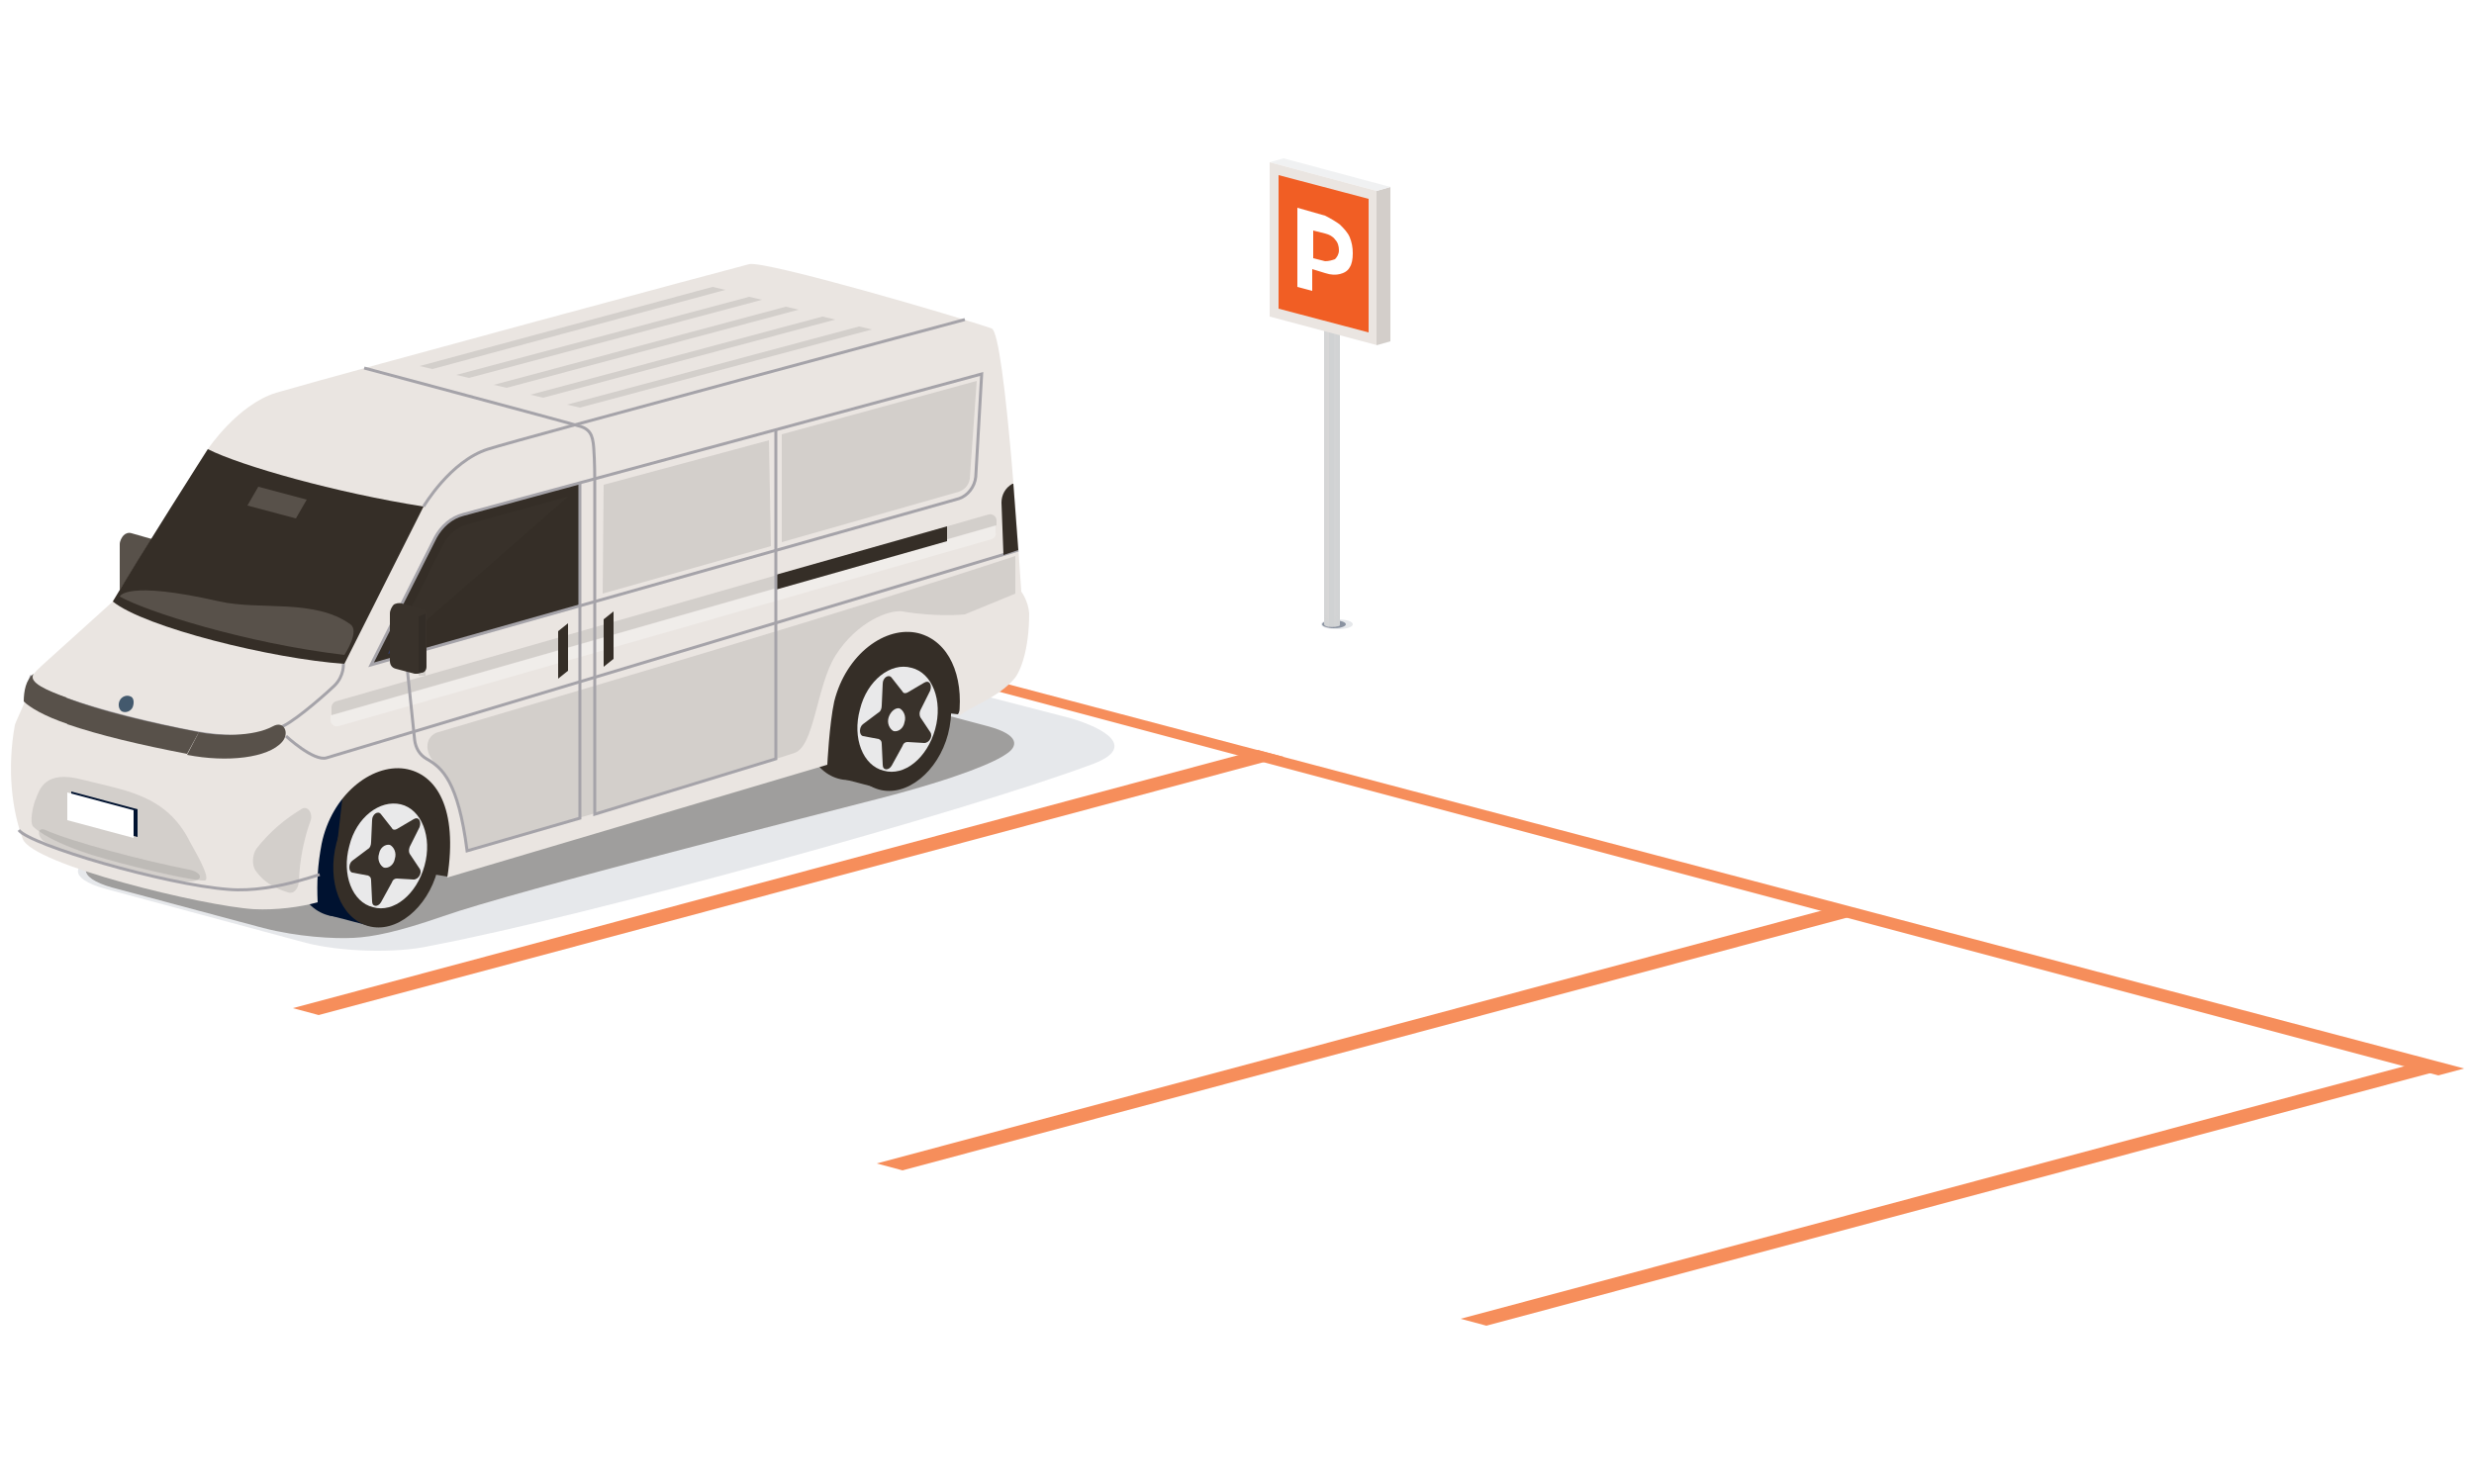 <?xml version="1.0" encoding="UTF-8"?>
<!-- Generator: Adobe Illustrator 26.0.1, SVG Export Plug-In . SVG Version: 6.00 Build 0)  -->
<svg xmlns="http://www.w3.org/2000/svg" xmlns:xlink="http://www.w3.org/1999/xlink" version="1.1" id="Layer_1" x="0px" y="0px" viewBox="0 0 250 150" style="enable-background:new 0 0 250 150;" xml:space="preserve">
<style type="text/css">
	.st0{fill:#F68E5B;}
	.st1{opacity:0.1;}
	.st2{fill:#001230;}
	.st3{opacity:0.4;}
	.st4{fill:#D0D2D3;}
	.st5{fill:#FFFFFF;filter:url(#Adobe_OpacityMaskFilter);}
	.st6{mask:url(#mask0_5304_4063_00000119105316880988433680000010708232050169464223_);}
	.st7{opacity:0.2;fill:#EAE5E1;enable-background:new    ;}
	.st8{opacity:0.3;fill:#EAE5E1;enable-background:new    ;}
	.st9{fill:#E6E7E8;}
	.st10{fill:#D3CECA;}
	.st11{fill:#F0F1F2;}
	.st12{fill:#EAE5E1;}
	.st13{fill:#F15E24;}
	.st14{fill:#FFFFFF;}
	.st15{fill:#58514A;}
	.st16{fill:#FFFFFF;filter:url(#Adobe_OpacityMaskFilter_00000086693648182246389520000014687887201801627803_);}
	.st17{mask:url(#mask1_5304_4063_00000041973718837864166070000008393200940148619924_);}
	.st18{opacity:0.1;enable-background:new    ;}
	.st19{opacity:0.5;}
	.st20{opacity:0.8;}
	.st21{fill:#352E27;}
	.st22{fill:#303A66;}
	.st23{opacity:0.1;fill:#58514A;enable-background:new    ;}
	.st24{opacity:0.3;fill:#FFFFFF;enable-background:new    ;}
	.st25{fill:none;stroke:#A5A3A9;stroke-width:0.3;stroke-miterlimit:10;}
	.st26{fill:#39322B;}
	.st27{fill:#43596D;}
	.st28{fill:#E9E9EA;}
</style>
<g>
	<path class="st0" d="M150.2,134l97.5-26.1l-2.6-0.7l-97.5,26.1L150.2,134z"></path>
	<path class="st0" d="M91.2,118.3l97.5-26.1l-2.6-0.7l-97.5,26.1L91.2,118.3z"></path>
	<path class="st0" d="M32.2,102.6l97.5-26.1l-2.6-0.7l-97.5,26.1L32.2,102.6z"></path>
	<path class="st0" d="M98.6,68.3l-2.2,0.4l150,40l2.6-0.7L98.6,68.3z"></path>
	<g class="st1">
		<path class="st2" d="M136.7,63.1c0,0.3-0.7,0.5-1.6,0.5c-0.9,0-1.6-0.2-1.6-0.5c0-0.3,0.7-0.5,1.6-0.5    C136,62.6,136.7,62.8,136.7,63.1z"></path>
	</g>
	<g class="st3">
		<path class="st2" d="M136,63.1c0,0.2-0.5,0.4-1.2,0.4s-1.2-0.2-1.2-0.4c0-0.2,0.5-0.4,1.2-0.4S136,62.9,136,63.1z"></path>
	</g>
	<path class="st4" d="M133.8,25.8v37.3c0,0.1,0.1,0.1,0.2,0.2c0.3,0.1,0.9,0.1,1.2,0c0.2,0,0.2-0.1,0.2-0.2V25.8H133.8z"></path>
	<defs>
		<filter id="Adobe_OpacityMaskFilter" x="133.9" y="25.7" width="1.4" height="37.8">
			<feColorMatrix type="matrix" values="1 0 0 0 0  0 1 0 0 0  0 0 1 0 0  0 0 0 1 0"></feColorMatrix>
		</filter>
	</defs>
	
		<mask maskUnits="userSpaceOnUse" x="133.9" y="25.7" width="1.4" height="37.8" id="mask0_5304_4063_00000119105316880988433680000010708232050169464223_">
		<path class="st5" d="M133.8,25.8v37.3c0,0.1,0.1,0.1,0.2,0.2c0.3,0.1,0.9,0.1,1.2,0c0.2,0,0.2-0.1,0.2-0.2V25.8H133.8z"></path>
	</mask>
	<g class="st6">
		<path class="st7" d="M135.3,25.7h-0.5v37.8h0.5V25.7z"></path>
		<path class="st8" d="M134.3,25.7h-0.5v37.8h0.5V25.7z"></path>
	</g>
	<path class="st9" d="M134,25.6c0.3-0.1,0.9-0.1,1.2,0c0.3,0.1,0.3,0.2,0,0.3c-0.3,0.1-0.9,0.1-1.2,0   C133.7,25.8,133.7,25.7,134,25.6z"></path>
	<path class="st10" d="M140.5,34.5l-1.4,0.4V19.3l1.4-0.4V34.5z"></path>
	<path class="st11" d="M140.5,18.9l-1.4,0.4l-10.8-2.9l1.4-0.4L140.5,18.9z"></path>
	<path class="st12" d="M139.2,34.9L128.3,32V16.4l10.8,2.9V34.9z"></path>
	<path class="st13" d="M138.3,33.6l-9.1-2.4V17.7l9.1,2.4V33.6z"></path>
	<path class="st14" d="M135.4,22.7c0.4,0.4,0.8,0.8,1,1.3c0.2,0.5,0.3,1,0.3,1.6c0,0.6-0.1,1.1-0.3,1.4c-0.2,0.4-0.6,0.6-1,0.7   c-0.4,0.1-0.9,0.1-1.5-0.1l-1.3-0.4v2.2l-1.5-0.4v-8l2.8,0.8C134.5,22.1,135,22.4,135.4,22.7L135.4,22.7z M134.9,26.2   c0.2-0.2,0.4-0.5,0.4-0.9c0-0.4-0.1-0.8-0.4-1.1c-0.2-0.3-0.6-0.5-1-0.6l-1.2-0.3v2.8l1.2,0.3C134.3,26.4,134.6,26.3,134.9,26.2z"></path>
	<path class="st15" d="M13.3,53.9l2.1,0.6c0.3,0.1,0.4,0.3,0.4,0.6v5.2c0,0.3-0.2,0.6-0.5,0.6l-0.4,0.1c-0.1,0-0.2,0-0.3,0l-1.9-0.5   c-0.4-0.1-0.6-0.4-0.6-0.8v-4.7c0-0.3,0.2-0.7,0.4-0.9C12.7,53.9,13,53.8,13.3,53.9L13.3,53.9z"></path>
	<defs>
		
			<filter id="Adobe_OpacityMaskFilter_00000001646857040652765280000016705834707562442378_" x="14.9" y="54.9" width="0.7" height="6.4">
			<feColorMatrix type="matrix" values="1 0 0 0 0  0 1 0 0 0  0 0 1 0 0  0 0 0 1 0"></feColorMatrix>
		</filter>
	</defs>
	
		<mask maskUnits="userSpaceOnUse" x="14.9" y="54.9" width="0.7" height="6.4" id="mask1_5304_4063_00000041973718837864166070000008393200940148619924_">
		<path style="fill:#FFFFFF;filter:url(#Adobe_OpacityMaskFilter_00000001646857040652765280000016705834707562442378_);" d="    M13.3,53.9l2.1,0.6c0.3,0.1,0.4,0.3,0.4,0.6v5.2c0,0.3-0.2,0.6-0.5,0.6l-0.4,0.1c-0.1,0-0.2,0-0.3,0l-1.9-0.5    c-0.4-0.1-0.6-0.4-0.6-0.8v-4.7c0-0.3,0.2-0.7,0.4-0.9C12.7,53.9,13,53.8,13.3,53.9L13.3,53.9z"></path>
	</mask>
	<g class="st17">
		<path class="st18" d="M15.6,61.2h-0.7v-6l0.7-0.3V61.2z"></path>
	</g>
	<g class="st1">
		<path class="st2" d="M91.2,68.2c-3.5-0.9-9.1-0.9-12.6,0L10.5,86.4c-3.5,0.9-3.5,2.4,0,3.4l20.4,5.5c3.5,0.9,9.1,1.1,12.6,0.3    c15.8-3,53.9-13.5,67-18.4c4.4-1.7,1.1-3.6-2.3-4.6L91.2,68.2L91.2,68.2z"></path>
	</g>
	<g class="st19">
		<g class="st20">
			<path class="st21" d="M85.9,69.7c-3.5-0.9-9.1-0.9-12.6,0l-62,16.6c-3.5,0.9-3.5,2.4,0,3.4l15.3,4.1c3.5,0.9,7.1,1.1,9.1,1     c2-0.1,4.5-0.6,9.1-2.2c7.1-2.5,39.1-10.6,44.1-11.9c8.1-2.1,11.7-3.7,12.8-4.5c1.1-0.7,1.5-1.9-1.9-2.8L85.9,69.7z"></path>
		</g>
	</g>
	<path class="st21" d="M81.5,70.3c-1,3.9,0.4,7.6,3.2,8.4c2.8,0.8,6-1.8,7-5.6c1-3.9-0.4-7.6-3.2-8.4C85.7,63.9,82.5,66.4,81.5,70.3   z"></path>
	<path class="st21" d="M84.7,78.6l4.2,1.1l3.7-14l-4.2-1.1L84.7,78.6z"></path>
	<path class="st2" d="M29.9,84.1c-1,3.9,0.4,7.6,3.2,8.4c2.8,0.8,6-1.8,7-5.6c1-3.9-0.4-7.6-3.2-8.4C34.1,77.7,30.9,80.2,29.9,84.1z   "></path>
	<path class="st2" d="M33.2,92.5l4.2,1.1l3.7-14l-4.2-1.1L33.2,92.5z"></path>
	<path class="st21" d="M96.8,72.2l-5.2-0.6L50.4,82l-5.2,6.6l-11.3-1.8l1.1-9.6l64.5-17.4l0.3,7.1L96.8,72.2z"></path>
	<path class="st12" d="M103.2,59.8c0,0-1.6-26.2-3-26.6c-3.1-1.1-22.9-6.9-24.5-6.5c-1.6,0.4-39.5,10.6-47.8,13   c-3.9,1.2-6.9,5.7-6.9,5.7l-9.6,15.4c0,0-4,3.6-7.2,6.5c-1.5,1.4-1.5,1.8-1.7,3.6c-0.1,0.4-0.9,2-1,2.4c-0.8,4.4-0.3,8.6,0.8,11.5   c1,2.6,18.3,6.8,23.4,7.1c2.2,0.1,4.6-0.2,6.4-0.7c-0.1-2,0-3.8,0.4-5.9c1-4.9,5-8.1,8.4-7.6c3.2,0.5,5.4,4,4.3,11l38.4-11.4   c0,0,0.2-4.1,0.7-6.4c1.2-4.8,5.2-7.7,8.5-6.9c3.1,0.8,4.6,4.3,4.1,8.4c1.1-1,3.9-1.8,5.6-3.8c0.6-0.7,1.5-2.9,1.5-6.6   C103.9,60.7,103.2,59.8,103.2,59.8L103.2,59.8z"></path>
	<path class="st18" d="M20.7,89c0.7-0.2-1.2-3.3-1.5-3.9c-2.4-4.8-6.6-5.2-10.9-6.3c-3.8-1-4.3,1-4.7,2c-0.2,0.4-0.7,2.4-0.2,2.8   c1.1,1,3.6,2.2,7.2,3.2C14.4,87.9,19.9,89.1,20.7,89L20.7,89z"></path>
	<path class="st21" d="M42.8,51.2c-8.9-1.4-18.4-4.1-21.8-5.8c0,0-6.9,10.8-9.6,15.4c3.2,2.6,16.1,5.8,23.4,6.3L42.8,51.2L42.8,51.2   z"></path>
	<path class="st21" d="M37.5,67.2l21-6V48.8L46.8,52c-1.2,0.3-2.2,1.2-2.8,2.3L37.5,67.2z"></path>
	<path class="st18" d="M4.7,85.2c2.4,1.3,10,3.6,13.6,3.9c2.5,0.2,2.3-0.9,0.8-1.2c-4.6-0.9-11.8-2.8-14.5-4   C3.7,83.5,3.7,84.7,4.7,85.2L4.7,85.2z"></path>
	<g class="st1">
		<path d="M43.7,37.3l-1.3-0.3L72,29l1.3,0.3L43.7,37.3z"></path>
		<path d="M47.4,38.2l-1.3-0.3L75.7,30l1.3,0.3L47.4,38.2z"></path>
		<path d="M51.2,39.2l-1.3-0.3L79.4,31l1.3,0.3L51.2,39.2z"></path>
		<path d="M54.9,40.2l-1.3-0.3L83.1,32l1.3,0.3L54.9,40.2z"></path>
		<path d="M58.6,41.2l-1.3-0.3L86.8,33l1.3,0.3L58.6,41.2z"></path>
	</g>
	<path class="st21" d="M57.9,60.8l-1,0.3V50.2l1-0.3V60.8z"></path>
	<path class="st15" d="M12.1,60.3c2.7,1.5,12.6,4.7,22.7,5.9c0,0,1.6-2.4,0.6-3.1c-3.6-2.6-9.1-1.4-13.2-2.3   C12.6,58.6,12.1,60.3,12.1,60.3L12.1,60.3z"></path>
	<path class="st15" d="M25,51.1l4.9,1.3l1.1-1.9l-4.9-1.3L25,51.1z"></path>
	<path class="st22" d="M39.2,66.1l2.7-0.9l-0.4-3.7L39.2,66.1z"></path>
	<path class="st23" d="M39.2,66.1l18.2-15.9l-10.2,2.8c-1,0.3-1.9,1-2.4,2L39.2,66.1L39.2,66.1z"></path>
	<path class="st18" d="M44.3,74c17.9-5.3,41-12.1,58.3-17.8V60l-5.1,2.1c0,0-2.8,0.3-6.3-0.3c-1.3-0.2-4.6,1-6.8,4.5   c-1.9,3.1-2.1,9.1-4.1,9.8c-2.2,0.8-33,9.9-33,9.9c-0.6-3.2-0.7-6.2-3.1-8.6C42.6,75.9,43.1,74.3,44.3,74L44.3,74z"></path>
	<path class="st18" d="M100.7,53.1L33.5,72.3l0-0.8c0-0.3,0.2-0.5,0.4-0.6l66-18.9c0.4-0.1,0.8,0.2,0.8,0.6L100.7,53.1z"></path>
	<path class="st24" d="M100.2,54.5l-66,18.9c-0.4,0.1-0.8-0.2-0.8-0.6l0-0.5l67.2-19.2l0,0.8C100.7,54.1,100.5,54.4,100.2,54.5z"></path>
	<path class="st18" d="M31.4,82.9c-0.7,1.9-1.1,4-1.2,6.1c0,0.8-0.5,1.4-1.1,1.2c-1.3-0.4-2.4-1-3.2-2.1c-0.5-0.6-0.4-1.7,0-2.3   c1.4-1.8,3-3.1,4.7-4.1C31.2,81.5,31.6,82.3,31.4,82.9z"></path>
	<path class="st18" d="M60.9,60l17-4.8l-0.2-10.7l-16.7,4.5L60.9,60z"></path>
	<path class="st18" d="M79,54.8l17.9-5.1c0.6-0.2,1-0.7,1.1-1.3l0.7-9.9L79,43.9L79,54.8L79,54.8z"></path>
	<path class="st21" d="M95.7,54.7l-17.3,4.9v-1.5l17.3-4.9V54.7z"></path>
	<path class="st25" d="M42.8,51.2c0,0,2.7-4.6,6.5-5.8c3.8-1.2,48.2-13.1,48.2-13.1"></path>
	<path class="st25" d="M102.9,55.6c0,0-67.6,20.3-69.9,21c-1.3,0.4-4.1-2.2-4.1-2.2"></path>
	<path class="st25" d="M36.8,37.2c0,0,20.2,5.4,21.5,5.8c1.3,0.3,1.6,0.9,1.7,2.3c0.1,1.4,0.1,3.1,0.1,3.1"></path>
	<path class="st25" d="M34.7,67.1c0,0,0.1,1.2-0.9,2.2c-0.4,0.4-3.6,3.3-5.2,4.1c-2.4,1.2-4.9,1.2-7.8,0.8c-3.2-0.4-19-4-17.6-5.9"></path>
	<path class="st25" d="M78.4,43.5v33.2l-18.3,5.6V48.4"></path>
	<path class="st25" d="M58.6,48.8v33.9L47.2,86c-0.9-7-2.5-8.4-4.1-9.3c-0.7-0.4-1.1-1.1-1.2-1.9l-1.4-13.5"></path>
	<path class="st25" d="M46.8,52l52.4-14.2l-0.6,10.4c-0.1,1-0.8,1.9-1.7,2.2L37.5,67.2L44,54.3C44.6,53.2,45.6,52.3,46.8,52L46.8,52   z"></path>
	<path class="st25" d="M1.9,83.9c1.1,1.5,14.7,5.5,21.2,6c2.4,0.2,5.1-0.3,7.2-0.9c0.7-0.2,1.4-0.4,2-0.6"></path>
	<path class="st26" d="M40.6,61l2.1,0.6c0.3,0.1,0.4,0.3,0.4,0.6v5.2c0,0.3-0.2,0.6-0.5,0.6l-0.4,0.1c-0.1,0-0.2,0-0.3,0L40,67.6   c-0.4-0.1-0.6-0.4-0.6-0.8V62c0-0.3,0.2-0.7,0.4-0.9C40,61,40.3,60.9,40.6,61L40.6,61z"></path>
	<path class="st18" d="M43,68.3h-0.7v-6L43,62V68.3z"></path>
	<path class="st15" d="M20.1,74c-5.2-1-9.8-2.1-13.5-3.5l0.2,2.7c3.2,1.1,7.4,2.1,12.1,3L20.1,74L20.1,74z"></path>
	<path class="st27" d="M13.4,71.5c-0.2,0.4-0.7,0.6-1.1,0.4c-0.3-0.2-0.4-0.7-0.2-1.1c0.2-0.4,0.7-0.6,1.1-0.4   C13.5,70.5,13.6,71,13.4,71.5z"></path>
	<path class="st15" d="M3.4,68.1c-0.6,0.9,1.4,1.7,3.3,2.4l0.2,2.7c-2.4-0.8-3.9-1.7-4.5-2.3C2.4,69.9,2.6,68.7,3.4,68.1L3.4,68.1z"></path>
	<path class="st15" d="M18.9,76.3l1.2-2.3c1.9,0.4,5.5,0.5,7.5-0.6c1.1-0.6,1.7,0.7,0.9,1.6C27.1,76.6,23,77.1,18.9,76.3z"></path>
	<path class="st21" d="M34,85.2c-1,3.9,0.4,7.6,3.2,8.4c2.8,0.8,6-1.8,7-5.6c1-3.9-0.4-7.6-3.2-8.4C38.1,78.8,35,81.3,34,85.2z"></path>
	<path class="st28" d="M35.3,85.5c-0.8,2.9,0.3,5.7,2.4,6.2c2.1,0.6,4.4-1.3,5.2-4.2c0.8-2.9-0.3-5.7-2.4-6.2   C38.4,80.8,36,82.6,35.3,85.5z"></path>
	<path class="st26" d="M41.4,86.3l1,1.5c0.3,0.4-0.1,1.1-0.6,1.1l-1.7-0.1c-0.2,0-0.4,0.1-0.5,0.4l-1.1,2c-0.3,0.5-0.9,0.5-0.9-0.1   l-0.1-2.1c0-0.3-0.1-0.4-0.3-0.5l-1.6-0.3c-0.4-0.1-0.4-0.9,0-1.2l1.6-1.2c0.2-0.1,0.3-0.4,0.3-0.7l0.1-2.2c0-0.6,0.6-1,0.9-0.6   l1.1,1.4c0.1,0.2,0.3,0.2,0.5,0.1l1.7-1c0.5-0.3,0.8,0.2,0.6,0.8l-1,2C41.3,85.9,41.3,86.1,41.4,86.3z"></path>
	<path class="st28" d="M38.3,86.3c-0.2,0.6,0.1,1.2,0.5,1.4c0.5,0.1,1-0.3,1.1-0.9c0.2-0.6-0.1-1.2-0.5-1.4   C38.9,85.3,38.4,85.7,38.3,86.3L38.3,86.3z"></path>
	<path class="st21" d="M85.6,71.4c-1,3.9,0.4,7.6,3.2,8.4c2.8,0.8,6-1.8,7-5.6c1-3.9-0.4-7.6-3.2-8.4C89.7,65,86.6,67.5,85.6,71.4z"></path>
	<path class="st28" d="M86.9,71.7c-0.8,2.9,0.3,5.7,2.4,6.2c2.1,0.6,4.4-1.3,5.2-4.2c0.8-2.9-0.3-5.7-2.4-6.2   C90,66.9,87.6,68.8,86.9,71.7z"></path>
	<path class="st26" d="M93,72.5l1,1.5c0.3,0.4-0.1,1.1-0.6,1.1L91.7,75c-0.2,0-0.4,0.1-0.5,0.4l-1.1,2c-0.3,0.5-0.9,0.5-0.9-0.1   l-0.1-2.1c0-0.3-0.1-0.4-0.3-0.5l-1.6-0.3c-0.4-0.1-0.4-0.9,0-1.2l1.6-1.2c0.2-0.1,0.3-0.4,0.3-0.7l0.1-2.2c0-0.6,0.6-1,0.9-0.6   l1.1,1.4c0.1,0.2,0.3,0.2,0.5,0.1l1.7-1c0.5-0.3,0.8,0.2,0.6,0.8l-1,2C92.9,72,92.9,72.3,93,72.5z"></path>
	<path class="st28" d="M89.8,72.5c-0.2,0.6,0.1,1.2,0.5,1.4c0.5,0.1,1-0.3,1.1-0.9c0.2-0.6-0.1-1.2-0.5-1.4   C90.5,71.5,90,71.9,89.8,72.5L89.8,72.5z"></path>
	<path class="st21" d="M57.4,67.8l-1,0.8v-4.8l1-0.8V67.8z"></path>
	<path class="st21" d="M62,66.6l-1,0.8v-4.8l1-0.8V66.6z"></path>
	<path class="st21" d="M102.4,48.9l0.5,6.7l-1.5,0.5l-0.2-5.3c0-0.8,0.4-1.5,1.1-1.9L102.4,48.9L102.4,48.9z"></path>
	<path class="st2" d="M7.2,82.8l6.7,1.8v-2.8L7.2,80V82.8z"></path>
	<path class="st14" d="M6.8,82.9l6.7,1.8v-2.8l-6.7-1.8V82.9z"></path>
</g>
</svg>
